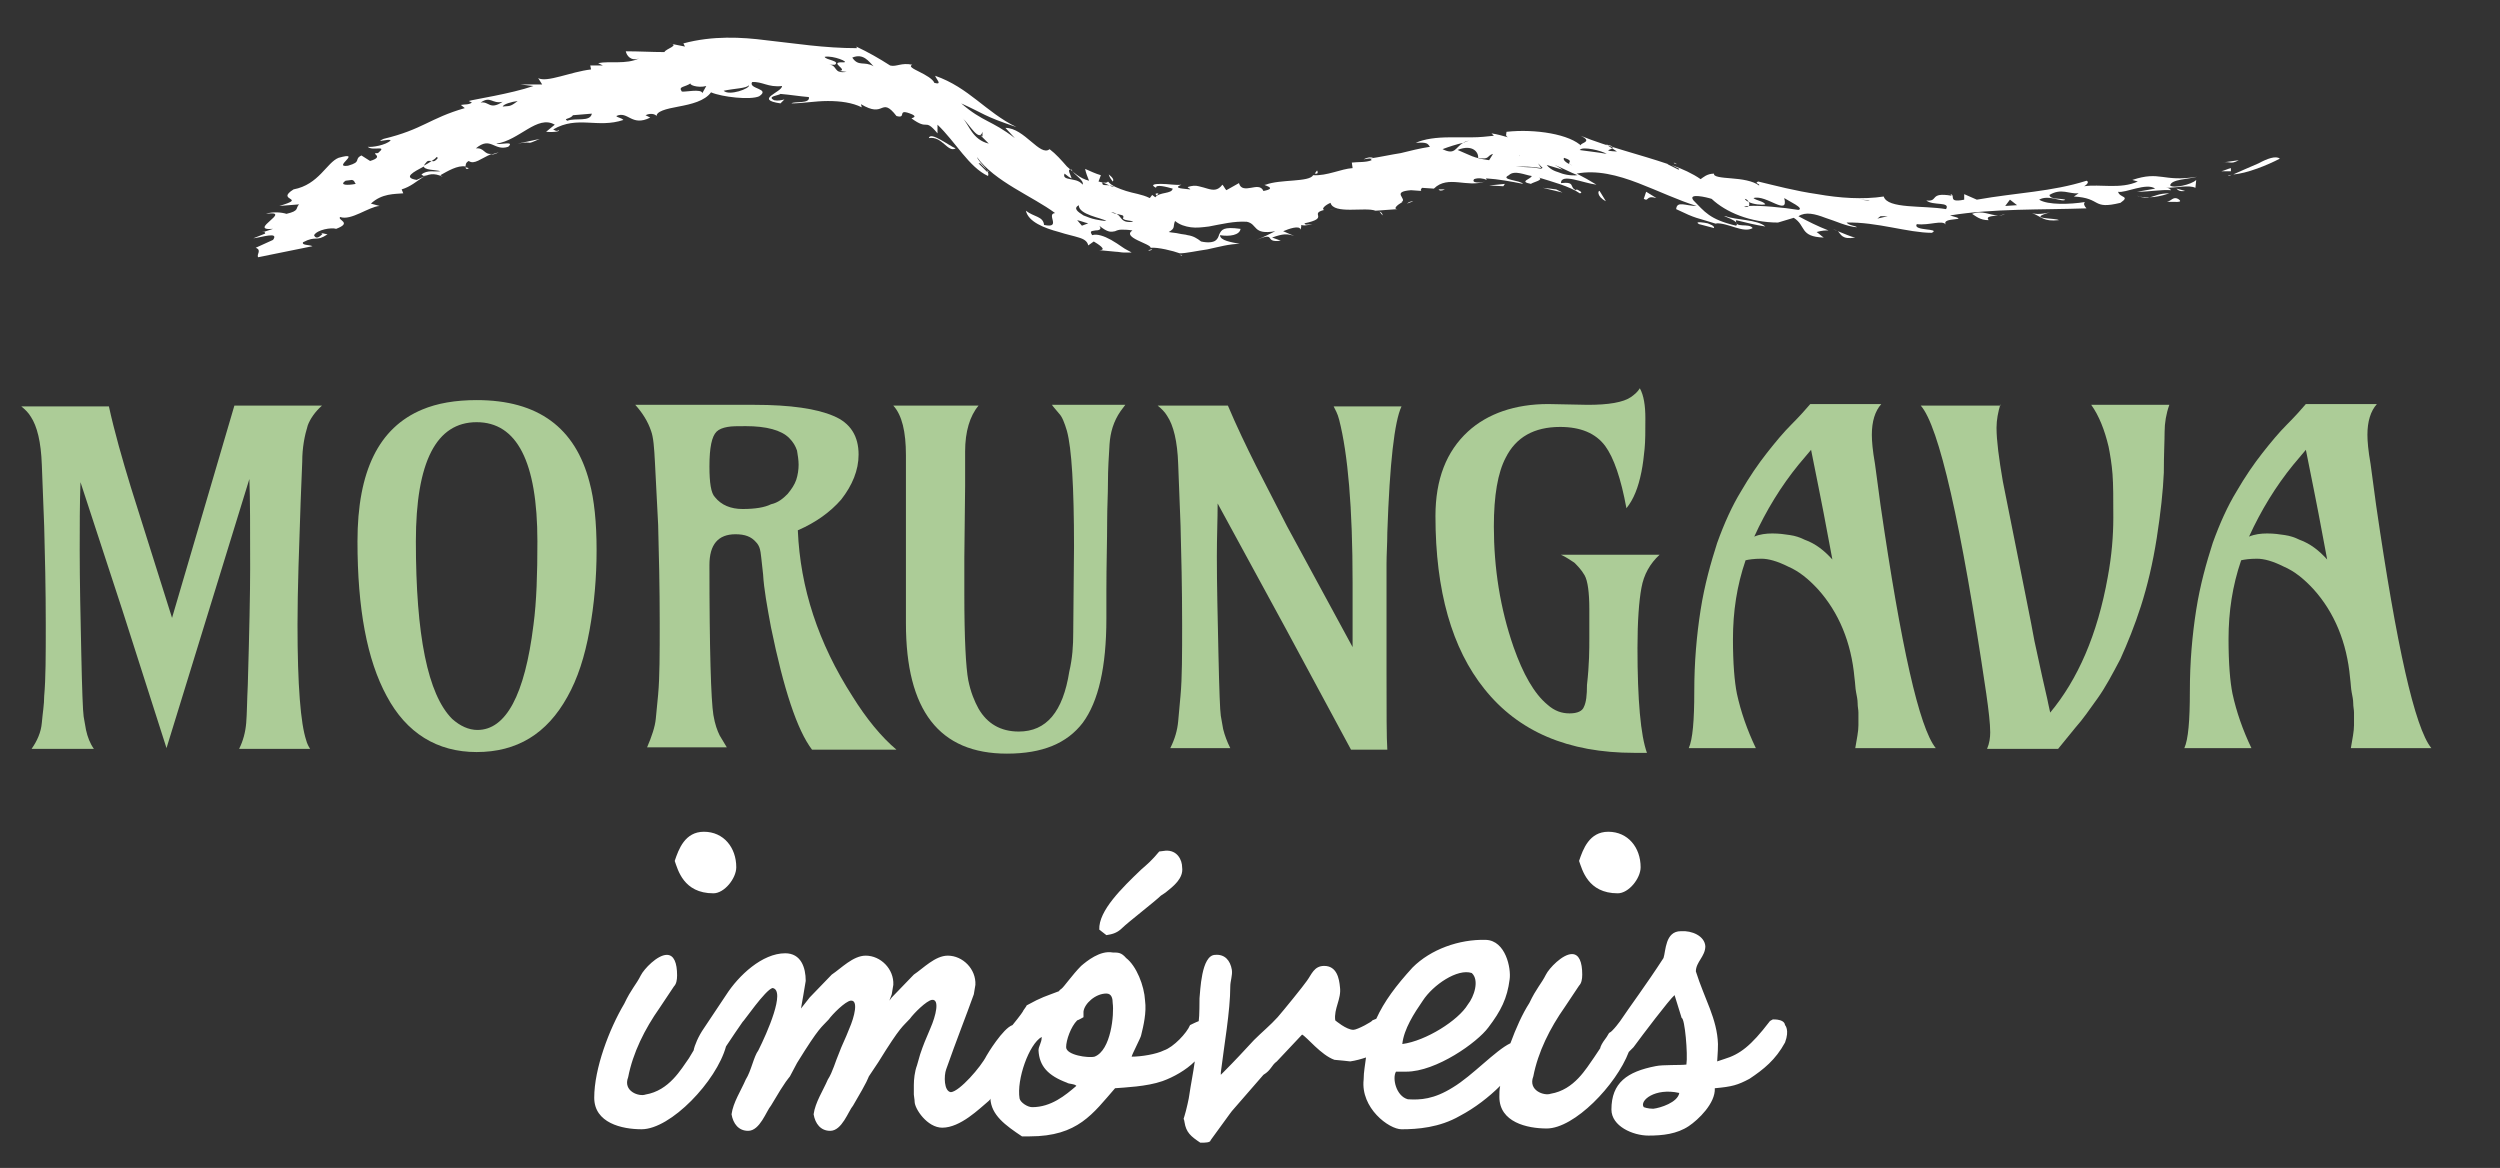 <?xml version="1.0" encoding="UTF-8"?>
<!-- Generator: Adobe Illustrator 23.0.1, SVG Export Plug-In . SVG Version: 6.00 Build 0)  -->
<svg xmlns="http://www.w3.org/2000/svg" xmlns:xlink="http://www.w3.org/1999/xlink" version="1.1" id="Camada_1" x="0px" y="0px" viewBox="0 0 316.8 148" style="enable-background:new 0 0 316.8 148;" xml:space="preserve">
<rect x="0" y="0" width="316.8" height="148" fill="#333333" stroke="none"/>
<style type="text/css">
	.st0{clip-path:url(#SVGID_2_);fill:#ACCC97;}
	.st1{clip-path:url(#SVGID_2_);fill:#FFFFFF;}
</style>
<g>
	<defs>
		<rect id="SVGID_1_" x="-54.2" y="-136.2" width="425.2" height="425.2"></rect>
	</defs>
	<clipPath id="SVGID_2_">
		<use xlink:href="#SVGID_1_" style="overflow:visible;"></use>
	</clipPath>
	<path class="st0" d="M10.2,61.1c-0.1,2.8-0.1,5.6-0.1,8.6c0,4,0.1,8.4,0.2,13.1c0.1,4.7,0.2,7.3,0.3,8c0.1,0.6,0.2,1.2,0.3,1.7   c0.2,0.9,0.5,1.7,1,2.4H4c0.7-1,1.2-2.1,1.3-3.3c0.1-1.2,0.3-2.3,0.3-3.4c0.2-2.2,0.2-5.2,0.2-9c0-4.6-0.1-8.8-0.2-12.5l-0.3-7.8   c-0.1-2.9-0.6-4.9-1.4-6.1c-0.3-0.5-0.7-0.9-1.2-1.3h11.1c0.7,3.2,1.7,6.7,2.8,10.3l5.2,16.5l7.9-26.9h11.1   c-0.9,0.8-1.5,1.7-1.8,2.5c-0.4,1.3-0.7,2.8-0.7,4.6l-0.2,5c-0.2,5.9-0.4,11.1-0.4,15.7c0,7.7,0.4,12.5,1.1,14.6   c0.1,0.4,0.3,0.8,0.5,1.1h-9c0.5-1,0.8-2.1,0.9-3.3c0.1-1.2,0.1-2.8,0.2-4.8C31.6,80,31.7,75,31.7,72c0-5.1,0-8.8-0.1-11.3   L21.1,94.8l-5.6-17.5L10.2,61.1z"></path>
	<path class="st0" d="M60.4,95.3c-5,0-8.9-2.4-11.4-7.1c-2.5-4.6-3.7-11.1-3.7-19.6c0-8.9,2.7-14.4,8.2-16.7   c1.9-0.8,4.2-1.2,6.9-1.2c7.8,0,12.5,3.5,14.3,10.4c0.6,2.2,0.9,5.1,0.9,8.6c0,3.5-0.3,6.9-0.9,10.2c-0.6,3.3-1.5,6.1-2.8,8.4   C69.3,93,65.5,95.3,60.4,95.3 M60.5,92.5c3.6,0,6-4.4,7.1-13.3c0.4-3,0.5-6.5,0.5-10.6c0-10.1-2.6-15.1-7.7-15.1   c-5.1,0-7.7,5-7.7,15.1c0,11.9,1.5,19.4,4.6,22.5C58.3,92,59.4,92.5,60.5,92.5"></path>
	<path class="st0" d="M93.2,67.7c-2.2,0-3.3,1.3-3.3,3.9c0,10.8,0.2,17.1,0.5,19c0.2,1.2,0.5,2,0.8,2.6l0.9,1.5H82   c0.6-1.4,1-2.6,1.1-3.6c0.1-1,0.2-2,0.3-3.1c0.2-2.2,0.2-5.2,0.2-9c0-4.6-0.1-8.8-0.2-12.5L83,58.7c-0.1-2-0.2-3.3-0.5-4.1   c-0.4-1.2-1.1-2.3-2-3.3h15.1c4.6,0,7.9,0.5,10,1.4c2.2,0.9,3.2,2.6,3.2,4.9c0,2-0.8,3.9-2.2,5.7c-1.4,1.6-3.2,2.9-5.5,3.9   c0.3,7.3,2.6,14.3,6.9,21c1.8,2.9,3.7,5.2,5.6,6.8h-10.7c-1.9-2.5-3.6-7.7-5.2-15.5c-0.5-2.7-0.9-4.9-1-6.7   c-0.2-1.8-0.3-2.9-0.4-3.2c-0.1-0.4-0.3-0.7-0.5-0.9C95.2,68,94.4,67.7,93.2,67.7 M99.8,62.6c0.5-0.6,0.9-1.2,1.1-1.8   c0.2-0.6,0.3-1.3,0.3-1.9c0-0.6-0.1-1.2-0.2-1.8c-0.2-0.6-0.5-1.1-1-1.6c-1-1-2.9-1.5-5.5-1.5c-1,0-1.8,0-2.3,0.1   c-0.6,0.1-1.1,0.3-1.4,0.6c-0.6,0.6-0.9,2-0.9,4.4c0,2.1,0.2,3.4,0.7,3.9c0.8,1,2,1.5,3.5,1.5c1.6,0,2.8-0.2,3.6-0.6   C98.6,63.7,99.2,63.2,99.8,62.6"></path>
	<path class="st0" d="M136,80.2l0.1-10.9c0-7.6-0.3-12.5-0.9-14.7c-0.3-1-0.6-1.8-1-2.2c-0.4-0.5-0.7-0.8-0.9-1.1h9.3l-0.6,0.8   c-0.9,1.3-1.3,2.7-1.4,4.2c-0.1,1.6-0.2,3.2-0.2,4.8c0,1.6-0.1,3.2-0.1,4.8c0,2.7-0.1,5.7-0.1,9v3.5c0,6.1-1,10.5-3,13.2   c-2,2.6-5.1,3.9-9.6,3.9c-8.6,0-12.8-5.5-12.8-16.5l0-21.3c0-3-0.5-5.1-1.6-6.3h10.8c-1.1,1.3-1.7,3.3-1.7,5.8c0,1.4,0,2.9,0,4.4   l-0.1,9.1c0,1.5,0,3,0,4.6c0,5.7,0.2,9.3,0.5,10.9c0.3,1.5,0.8,2.7,1.3,3.6c1.1,1.9,2.8,2.9,5.1,2.9c3.5,0,5.6-2.5,6.4-7.6   C135.9,83.4,136,81.8,136,80.2"></path>
	<path class="st0" d="M154.3,63.8c0,2-0.1,4.2-0.1,6.7c0,3.6,0.1,7.7,0.2,12.3c0.1,4.6,0.2,7.3,0.3,7.9c0.1,0.6,0.2,1.2,0.3,1.7   c0.2,0.8,0.5,1.6,0.9,2.4h-7.6c0.6-1.2,0.9-2.3,1-3.4c0.1-1.1,0.2-2.2,0.3-3.3c0.2-2.2,0.2-5.2,0.2-9c0-4.6-0.1-8.8-0.2-12.5   l-0.3-7.8c-0.1-2.9-0.6-4.9-1.4-6.1c-0.3-0.5-0.7-0.9-1.2-1.3h8.9c1.1,2.6,2.3,5.1,3.6,7.7l3.9,7.6l8.3,15.3c0-1.2,0-2.5,0-3.8   v-4.4c0-9.5-0.6-16.3-1.7-20.6c-0.2-0.8-0.5-1.3-0.7-1.7l8.6,0c-0.9,1.9-1.5,7.2-1.8,16c0,1.4-0.1,2.7-0.1,3.9l0,2.4v11.6   c0,4.9,0,8.1,0.1,9.6h-4.6l-8.3-15.4L154.3,63.8z"></path>
	<path class="st0" d="M201.4,80.9l0-3.7c0-2.1-0.2-3.6-0.6-4.3s-0.9-1.2-1.3-1.6c-0.5-0.3-1-0.7-1.7-1h12.5c-1.2,1.1-2,2.5-2.3,4.2   c-0.3,1.6-0.5,4.2-0.5,7.6c0,6.6,0.4,11.1,1.2,13.3c-0.3,0-0.5,0-0.8,0h-0.8c-8.4,0-14.7-2.7-19-8.1c-4.1-5.1-6.2-12.4-6.2-21.9   c0-4.7,1.4-8.2,4.1-10.7c2.5-2.3,6-3.5,10.2-3.5l5,0.1c2.6,0,4.5-0.3,5.5-1c0.4-0.3,0.8-0.6,1.1-1.1c0.5,0.9,0.7,2.2,0.7,3.8   c0,1.6,0,2.9-0.1,3.9c-0.1,1-0.2,1.9-0.4,2.9c-0.4,2-1,3.5-1.9,4.6c-0.7-3.8-1.6-6.4-2.7-7.9c-1.2-1.6-3.1-2.4-5.7-2.4   c-3.3,0-5.6,1.3-6.9,3.9c-1,1.9-1.5,4.8-1.5,8.7c0,5.3,0.8,10.4,2.5,15.3c1.2,3.4,2.6,5.9,4.3,7.3c0.9,0.8,1.8,1.1,2.8,1.1   c1,0,1.6-0.3,1.8-0.8c0.3-0.6,0.4-1.5,0.4-2.8C201.4,84.2,201.4,82.2,201.4,80.9"></path>
	<path class="st0" d="M235.1,94.8c0.2-1.2,0.4-2.1,0.4-2.9c0-0.7,0-1.2,0-1.6c0-0.4-0.1-0.7-0.1-1.2c0-0.4-0.1-0.9-0.2-1.4   c-0.1-0.5-0.1-1.1-0.2-1.8c-0.4-4.5-2-8.3-4.6-11.2c-1.2-1.3-2.4-2.3-3.8-2.9c-1.4-0.7-2.5-1-3.4-1s-1.6,0.1-2,0.2   c-1.1,3.2-1.6,6.5-1.6,10c0,3.1,0.2,5.4,0.5,6.9c0.5,2.3,1.3,4.6,2.4,6.9h-8.5c0.5-1.1,0.7-3.5,0.7-7.2c0-3.7,0.3-7.1,0.8-10.3   c0.5-3.2,1.3-6,2.1-8.5c0.9-2.5,1.9-4.7,3-6.5c1.1-1.9,2.2-3.5,3.3-4.9c1.1-1.4,2.1-2.6,3.1-3.6c1-1,1.8-1.9,2.4-2.6h9   c-0.8,0.9-1.2,2.2-1.2,3.9c0,0.8,0.1,2,0.4,3.7l0.7,5.2c2.6,17.9,4.9,28.2,7,30.8H235.1z M222.3,68c0.7-0.3,1.5-0.4,2.3-0.4   s1.6,0.1,2.2,0.2c0.7,0.1,1.3,0.3,1.9,0.6c1.4,0.5,2.5,1.4,3.5,2.5c-0.9-4.9-1.5-7.9-1.7-8.9l-1-5l-1.6,1.9   C225.7,61.6,223.8,64.7,222.3,68"></path>
	<path class="st0" d="M253.5,51.2c-0.3,1-0.5,2-0.5,3c0,1.6,0.3,3.9,0.8,6.8c2.3,11.6,3.7,18.4,4,20.2c0.8,3.7,1.3,6,1.5,6.8   c0.2,0.8,0.3,1.5,0.5,2.3c3.5-4.2,6-9.9,7.3-17.2c0.5-2.7,0.7-5.2,0.7-7.5c0-2.4,0-4.2-0.1-5.5s-0.3-2.5-0.5-3.5   c-0.5-2.1-1.2-3.9-2.2-5.3h9.9c-0.4,1.1-0.6,2.3-0.6,3.4c0,1.1-0.1,2.9-0.1,5.2c-0.1,2.3-0.4,5.1-0.9,8.3c-0.5,3.2-1.2,6.1-2,8.6   c-0.8,2.5-1.7,4.7-2.6,6.7c-1,1.9-1.9,3.6-2.9,5c-1,1.4-1.9,2.7-2.8,3.7l-2.2,2.7h-9c0.3-0.7,0.4-1.4,0.4-2.1   c0-1.1-0.2-2.8-0.5-4.9c-3.2-21.7-6-33.9-8.3-36.5H253.5z"></path>
	<path class="st0" d="M297.9,94.8c0.2-1.2,0.4-2.1,0.4-2.9c0-0.7,0-1.2,0-1.6c0-0.4-0.1-0.7-0.1-1.2c0-0.4-0.1-0.9-0.2-1.4   c-0.1-0.5-0.1-1.1-0.2-1.8c-0.4-4.5-2-8.3-4.6-11.2c-1.2-1.3-2.4-2.3-3.8-2.9c-1.4-0.7-2.5-1-3.4-1s-1.6,0.1-2,0.2   c-1.1,3.2-1.6,6.5-1.6,10c0,3.1,0.2,5.4,0.5,6.9c0.5,2.3,1.3,4.6,2.4,6.9h-8.5c0.5-1.1,0.7-3.5,0.7-7.2c0-3.7,0.3-7.1,0.8-10.3   c0.5-3.2,1.3-6,2.1-8.5c0.9-2.5,1.9-4.7,3-6.5c1.1-1.9,2.2-3.5,3.3-4.9c1.1-1.4,2.1-2.6,3.1-3.6c1-1,1.8-1.9,2.4-2.6h9   c-0.8,0.9-1.2,2.2-1.2,3.9c0,0.8,0.1,2,0.4,3.7l0.7,5.2c2.6,17.9,4.9,28.2,7,30.8H297.9z M285,68c0.7-0.3,1.5-0.4,2.3-0.4   s1.6,0.1,2.2,0.2c0.7,0.1,1.3,0.3,1.9,0.6c1.4,0.5,2.5,1.4,3.5,2.5c-0.9-4.9-1.5-7.9-1.7-8.9l-1-5l-1.6,1.9   C288.4,61.6,286.5,64.7,285,68"></path>
	<path class="st1" d="M90.4,113.2c1.4,0,2.9-1.9,2.9-3.3c0-2.5-1.6-4.5-4.1-4.5c-2.4,0-3.2,2.2-3.7,3.7   C85.9,110.2,86.6,113.2,90.4,113.2"></path>
	<path class="st1" d="M142.2,117.6c0.7-0.7,4.2-3.4,4.9-4.1l0.6-0.4c1-0.8,2.3-1.8,2.1-3.2c0-0.9-0.6-2.2-2.1-2.1l-0.8,0.1   c-1,1.2-1.5,1.6-2.3,2.3c-2.4,2.3-5.4,5.2-5.3,7.6l0.9,0.7C140.8,118.4,141.5,118.3,142.2,117.6"></path>
	<path class="st1" d="M205,113.2c1.4,0,2.9-1.9,2.9-3.3c0-2.5-1.6-4.5-4.1-4.5c-2.4,0-3.2,2.2-3.7,3.7   C200.5,110.2,201.2,113.2,205,113.2"></path>
	<path class="st1" d="M226.2,129.9c-0.1-0.9-1.9-0.7-1.6-0.7c0.1,0-0.3,0.1-0.4,0.3c-2.3,3-3.7,4.1-5.7,4.7l-0.9,0.3   c0-0.4,0.1-1,0.1-2.2c-0.1-3.2-1.7-5.7-2.8-9.2c0-1.2,1.2-1.9,1.2-3.2c-0.1-1.3-1.7-2-3.1-1.9c-2,0-1.9,2.5-2.2,3.4   c-2.2,3.4-4.3,6.2-5.5,8c-0.3,0.4-0.6,0.8-1,1.2c-0.1,0.1-0.2,0.2-0.4,0.3l-0.3,0.5c-0.3,0.4-0.6,0.8-0.8,1.3c0,0,0,0.1,0,0.1   l-0.8,1.2c-1,1.4-2.5,4.1-5.5,4.6c-0.8,0.3-2.9-0.4-2.2-2.2c0.6-3.1,2.1-6.1,4-8.8l1.8-2.7c0.3-0.3,0.4-0.8,0.4-1.4   c0-1.6-0.4-2.6-1.3-2.6c-1.2,0-2.9,1.8-3.3,2.6c-0.6,1.2-1.2,1.7-2.1,3.6c-0.9,1.4-1.7,3.2-2.4,5.1c-1.9,0.9-4.8,4.1-7.3,5.6   c-2.4,1.5-4.1,1.6-5.7,1.5c-1.5-0.4-2-2.7-1.5-3.5h1.3c3.8,0,9-3.7,10.4-5.6c1.6-2.1,2.4-3.7,2.7-6.1c0.2-1.4-0.5-4.9-3-5   c-3.4-0.1-7,1.2-9.3,3.5c-2.1,2.3-3.6,4.3-4.6,6.5l-0.5,0.2c0.1,0.1-1.9,1.2-2.4,1.2c-0.9,0-2.3-1.2-2.3-1.2   c-0.2-1.5,0.8-2.7,0.6-4.2c-0.1-1.1-0.4-2.7-2-2.7c-1.3,0-1.6,1.1-2.2,1.9c-0.4,0.6-3,3.8-3.7,4.6c-0.9,1-2,1.9-3,2.9   c-1.2,1.3-2.5,2.7-3.8,4l-0.4,0.4v-0.3c0.4-3.3,1.2-7.8,1.2-10.9c0-0.7,0.3-1.4,0.2-2.1c-0.2-1.2-0.9-2-2.1-1.9   c-1.8,0-1.9,4.7-2,5.5c0,0.2,0,2.3-0.1,2.9c-0.3,0.1-1.1,0.5-1.1,0.5c-0.4,1-2.1,2.8-3.3,3.2c-1,0.5-2.9,0.8-4.1,0.8   c0-0.2,1.2-2.5,1.2-2.7c0.3-1.2,0.7-2.9,0.5-4.4c-0.1-1.9-1.1-4.4-2.4-5.4c-0.6-0.7-1-0.7-1.7-0.7c-1.6-0.3-3.3,1.1-4,1.7   c-1.1,1.1-2.2,2.7-2.5,2.9c0,0-0.3,0.2-0.3,0.3c-1.8,0.7-2.1,0.7-4.1,1.8c0,0.1-0.5,0.7-0.5,0.8c-0.1,0.2-1.2,1.6-1.3,1.7   c0,0,0,0,0,0c-1.2,0.4-3.2,3.7-3.3,3.9c-0.7,1.4-3.4,4.5-4.5,4.6c-0.9-0.1-0.9-2.1-0.6-2.9c1.3-3.7,2.5-6.7,3.5-9.5l0.2-1.2   c0.1-2-1.6-3.7-3.5-3.7c-1.6,0-3.1,1.6-4.3,2.4l-2.8,2.9l-0.3,0.4l0.3-0.8l0.2-1.2c0.1-2-1.6-3.7-3.5-3.7c-1.6,0-3.1,1.6-4.3,2.4   l-2.8,2.9l-1.1,1.4c0,0,0.6-3.4,0.6-3.5c0-1.7-0.6-3.5-2.6-3.5c-2.9,0-5.9,2.8-7.5,5.3l-2.8,4.2c-0.7,1-1.2,2.2-1.3,2.8l-0.6,1   c-1,1.4-2.5,4.1-5.5,4.6c-0.8,0.3-2.9-0.4-2.2-2.2c0.6-3.1,2.1-6.1,4-8.8l1.8-2.7c0.3-0.3,0.4-0.8,0.4-1.4c0-1.6-0.4-2.6-1.3-2.6   c-1.2,0-2.9,1.8-3.3,2.6c-0.6,1.2-1.2,1.7-2.1,3.6c-1.9,3.2-3.8,8.2-3.8,11.9c0,3.2,3.5,4,6,4c3.7,0,9.5-6.1,10.7-10.5   c0.8-1.2,1.6-2.4,2.1-3.1c0.1,0,2.9-4.1,3.8-4.3c1.7,0.3-0.7,5.7-1.8,7.9c-0.6,0.8-0.9,2.6-1.6,3.7c-0.6,1.4-1.6,2.9-1.8,4.4   c0.2,1.2,0.9,2.1,2.1,2.1c1.5,0,2.3-2.5,2.9-3.2c2-3.4,2.2-3.4,2.4-3.7l0.9-1.7c2.9-4.7,3.1-4.5,4-5.5c0.5-0.7,2.1-2.3,2.8-2.4   c1-0.1,0.5,2-0.2,3.6c-0.5,1.3-0.9,2-1.3,3.1c-0.4,0.9-0.8,2.4-1.4,3.3c-0.6,1.4-1.6,2.9-1.8,4.4c0.2,1.2,0.9,2.1,2.1,2.1   c1.5,0,2.3-2.5,2.9-3.2c2-3.4,1.8-3.3,2-3.7l1.2-1.8c2.9-4.7,3.1-4.5,4-5.5c0.5-0.7,2.1-2.3,2.8-2.4c1-0.1,0.5,2-0.2,3.6   c-0.6,1.4-0.9,2.1-1.3,3.3l-0.4,1.4c-0.3,0.8-0.4,1.8-0.4,2.5l0,1.2c0,0.2,0.1,0.6,0.1,0.9c0,0.9,1.6,3.3,3.5,3.3   c2.3,0,4.7-2.4,5.9-3.4c0.1-0.1,0.2-0.2,0.2-0.3c0,0,0,0,0,0c0.1,2.1,1.9,3.4,4,4.8h1c6.1,0,8-2.9,10.8-6.1c1.2-0.1,4-0.2,6-0.9   c1.4-0.5,3-1.4,4.1-2.5c-0.2,1.5-0.5,2.9-0.7,4.3c0,0.2-0.4,2-0.6,2.6c-0.2,0.7-0.1,0.1,0,0.8c0.2,1.3,0.8,1.8,2,2.6h0.2   c0.3,0,1.1,0,1.1-0.3l2.4-3.3l0.3-0.4l4-4.6c1-0.6,1-1.2,1.7-1.7l3.2-3.4c0.6,0.3,2.4,2.6,4.1,3.2c0.2,0,2,0.2,2,0.2   c0.7-0.1,1.4-0.3,2-0.5c-0.1,0.9-0.3,1.8-0.3,2.8c-0.4,3.6,3.2,6.3,4.8,6.3c2,0,4.8-0.2,7.4-1.7c1.9-1,3.7-2.4,5.1-3.8   c-0.1,0.5-0.1,0.9-0.1,1.4c0,3.2,3.5,4,6,4c3.5,0,8.8-5.5,10.4-9.7c0.2-0.2,0.4-0.4,0.6-0.6c1.1-1.5,4.5-6,5.2-6.6l0.9,2.9   c0.4,0,0.8,4.6,0.6,5.9c-0.7,0.1-3,0-3.9,0.2c-3.6,0.7-5.6,2.1-5.6,5.5c0,2.1,2.7,3.3,4.7,3.3c1.8,0,3.6-0.2,5.1-1.2   c1.2-0.8,3.4-2.9,3.3-4.8c2.2-0.2,2.9-0.4,4.4-1.2c1.8-1.2,3.3-2.4,4.5-4.6C226.8,130.5,226.2,129.9,226.2,129.9 M130.8,140.3   c-0.6,0-1.5-0.6-1.6-1.1c-0.4-2.4,1.2-6.9,2.8-7.8v0.1c0,0.6-0.4,1.1-0.4,1.6c0.1,2,1.2,3.2,3.6,4.1c0.3,0.2,0.9,0.1,1.2,0.4   C135,138.8,133.2,140.3,130.8,140.3 M138.7,133.9c-0.8,0.2-3.6-0.2-3.6-1.2c0-0.9,0.6-2.6,1.4-3.4c0.1,0,0.8-0.4,0.8-0.4l0-0.7   c0.1-1,1.5-2.3,2.9-2.3c0.7,0,0.8,0.7,0.8,1.2C141.2,128.5,140.8,133.1,138.7,133.9 M180.3,126.8c1.3-2,4.4-4.1,6.2-3.5   c1,0.9,0.3,3-0.5,4c-1.2,2-5.3,4.6-8.3,5h0C177.9,130.4,179.2,128.4,180.3,126.8 M209.5,140.5c-0.7,0-1.2-0.2-1.2-0.2   c-0.6-0.8,1.4-2.5,4.5-1.8C212.6,139.7,210.4,140.4,209.5,140.5"></path>
	<path class="st1" d="M282.4,22.2c0.1,0,0.3,0,0.5-0.1C282.5,22.3,282.3,22.3,282.4,22.2"></path>
	<path class="st1" d="M288.9,20.1c-1.5,0.8-4.2,1.9-5.9,2c0.7-0.3,2-0.9,3.2-1.4C287.3,20.1,288.4,19.7,288.9,20.1"></path>
	<path class="st1" d="M281.6,20.6c0.7-0.1,1.4-0.2,2.1-0.3C282.6,20.9,282.7,20.4,281.6,20.6"></path>
	<path class="st1" d="M282.7,21.3l0,0.4c-0.4,0-0.8,0-1.2,0C281.9,21.6,282.3,21.4,282.7,21.3"></path>
	<path class="st1" d="M174.8,26.8c0.3,0.1,0.4,0.3,0.4,0.5L174.8,26.8z"></path>
	<path class="st1" d="M169.5,26.4c-0.5,0.1-0.8,0.1-1,0.2C168.8,26.5,169,26.5,169.5,26.4"></path>
	<path class="st1" d="M179.1,25.5l-0.8,0.3C178.5,25.6,178.8,25.5,179.1,25.5"></path>
	<path class="st1" d="M232.9,29.3c0.8,0.3,1.6,0.7,2.2,0.8C233.4,30.4,233.3,29.7,232.9,29.3"></path>
	<path class="st1" d="M146.8,24.5l-0.2,0.3C146.4,24.6,146.3,24.5,146.8,24.5"></path>
	<path class="st1" d="M166.9,21.6c0.1,0.2,0.1,0.3,0,0.4c-0.1,0-0.2,0-0.3,0L166.9,21.6z"></path>
	<path class="st1" d="M182.3,24C182.3,24,182.3,24,182.3,24l0.8,0C182.7,24.2,182.4,24.2,182.3,24"></path>
	<path class="st1" d="M141,23c-0.2-0.3-0.4-0.5-0.5-0.9C141,22.5,141.2,22.8,141,23"></path>
	<path class="st1" d="M168.4,26.6C168.3,26.6,168.4,26.6,168.4,26.6c0,0,0.1,0,0.1,0C168.4,26.6,168.4,26.6,168.4,26.6"></path>
	<path class="st1" d="M174,20c-0.4,0.1-0.8,0.1-1.2,0.2C173.3,19.9,173.7,19.9,174,20"></path>
	<path class="st1" d="M232.9,29.3c-0.2-0.1-0.5-0.2-0.7-0.3C232.5,29.1,232.7,29.2,232.9,29.3"></path>
	<path class="st1" d="M276.9,24.2c-0.7,0.1-0.9-0.1-1.1-0.3C276.2,24,276.6,24.1,276.9,24.2"></path>
	<path class="st1" d="M33.5,29.3l-0.3,0.1C33.4,29.3,33.4,29.3,33.5,29.3"></path>
	<path class="st1" d="M59,21.2c0.1,0,0.3,0.1,0.4,0.1C59.2,21.5,59,21.4,59,21.2"></path>
	<path class="st1" d="M81,7.4c-1.7,0.8-3.7,0.3-5.2,0.6l0.6,0.3l-1.6,0l0.1,0.5c-2.6,0.3-5.6,1.7-6.7,1.1l0.5,0.8l-2.8,0l1.7,0.2   c-2.9,1-7.6,1.7-8.2,1.9l0.4,0.2c-0.4,0.3-0.9,0.2-1.4,0.3l0.5,0.4c-4.5,1.3-5.3,2.7-10.3,3.9c-1.3,0.6,0.8-0.1,0.9,0.2   c-0.6,0.6-2.4,0.9-2.9,0.8c0.6,0.6,2.6-0.3,1.3,0.8c-1.2,0,1,0.4-1,1l-1.1-0.7c-1,0.5,0.1,0.8-1.7,1.3c-2.1,0.3,2-1.9-1.2-1   c-1.5,0.6-2.5,3.4-5.7,4c-2.4,1.5,1.9,1-1.8,2.1l2.5-0.2c-0.5,0.5,0.1,0.8-1.6,1.2c-0.6-0.2-1.8-0.3-2.6,0c3.6-0.5-2.5,2.2,0.9,1.9   l-1.2,0.4c0.2,0,0.2,0.1,0.2,0.2l-1.5,0.6c1-0.1,3.3-0.9,2.5,0.2l-2.2,1c0.8,0.3,0.1,0.8,0.3,1.2l6.9-1.4c-0.4-0.2-1.4-0.1-1.2-0.5   c1.7-0.9,1.6,0,3.1-1l-0.9-0.2c0.2,0.1,0.4,0.1,0.1,0.3c-0.5,0.5-0.8,0.3-0.9,0c0.4-0.7,2.2-1,2.8-0.8c2.1-0.8,0.1-1.1,0.5-1.5   c1.4,0.5,3.6-1.3,5-1.4l-1.1-0.3c1.4-1.3,3-1.2,4.1-1.3L50.9,24c2.3-0.7,2.9-2.7,5.2-1.6l-0.3-0.2c0.9-0.5,2.2-1.3,3.2-1.1   c0-0.2,0-0.5,0.4-0.7c0.7,0.5,1.5-0.3,2.9-0.9c-1,0.1-0.9-0.8-2-0.7c1.9-1.6,2.3,0.4,4.1-0.2c0.9-0.8-1.1-0.2-1.5-0.4   c2.9-0.4,5.2-3.7,7.4-2.4l-1.1,0.9c1.2,0.1,1.8-0.1,1.6-0.2c-0.3,0.2-0.5,0-0.7-0.1c3.1-1.8,5.6-0.1,8.9-1.2   c-0.3-0.3-0.8-0.3-0.9-0.5c1.5-0.7,1.9,1.4,4.3,0.2l-0.6-0.3c0.8-0.4,1.5,0,1.4,0.2c-0.1-0.7,1.2-1,2.8-1.3   c1.6-0.3,3.3-0.7,4.1-1.8c1.4,0.6,5,1,6.1,0.5c1.5-1-1.4-0.9-0.9-1.8c1.3-0.1,2,0.7,3.8,0.5c0,0.8-3.6,1.7-0.2,2.2l0.5-0.5   c-0.4,0.1-0.8,0.2-1.3,0.1c-1-0.5,0.6-0.6,0.8-0.8c1.2,0.1,2.4,0.3,3.6,0.4c0.2,0.9-1.9,0.5-2.2,0.8c1.4,0,3-0.3,4.6-0.3   c1.6,0,3.1,0.2,4.3,0.8l-0.1-0.4c1.5,0.9,2.1,0.7,2.6,0.5c0.5-0.2,0.9-0.3,1.9,1c1.4,0.4-0.1-1.1,2-0.2c0.6,0.3,0.1,0.4-0.1,0.5   c1.1,0.8,1.5,0.8,1.8,0.8c0.3,0,0.6,0,1.5,1.1l0-1.1c2.3,2.2,4,5.4,6.4,6.5c0.3-0.7-1.1-1.6-1.4-2.4c2.2,3.1,7.1,5,9.9,7.1   c-1.2,0.1,0.9,2-1.4,1.5c-0.1-1.1-1.3-1-2.3-1.8c0.3,1.4,2.3,2.2,4.2,2.7c0.9,0.3,1.9,0.5,2.5,0.7c0.7,0.2,1.1,0.5,1.2,1l0.7-0.5   c0.5,0.3,1.8,1.1,0.7,1.1l2.1,0.2c0.3,0,0.7,0.1,1,0.1l1,0c-0.3-0.2-0.8-0.4-1.2-0.7c-0.4-0.3-0.9-0.6-1.4-0.9   c-0.9-0.5-1.8-0.8-2.4-0.6c-0.4-0.6,0-0.5,0.4-0.6c0.4,0,0.9-0.1,0.5-0.6c1.1,0.9,1.5,0.8,2,0.7c0.2-0.1,0.5-0.2,0.8-0.2   c0.3,0,0.8,0,1.4,0.1c-1.4,0.9,2.4,1.7,2.3,2.2c0.9-0.1,2.9,0.4,3.7,0.7c0.8,0,2.1-0.3,3.5-0.5c1.4-0.3,2.8-0.7,4.1-0.7   c-1-0.2-2.5-0.4-2.5-1.1c1.2,0.2,2.5,0,2.6-0.8c-2.2-0.3-2.4,0.1-2.7,0.7c-0.1,0.3-0.2,0.6-0.5,0.8c-0.3,0.2-0.9,0.3-1.8,0.1   c-0.5-0.4-1-0.7-1.7-0.8c-0.3-0.1-0.7-0.1-1.1-0.2c-0.4-0.1-0.8-0.1-1.3-0.2c0.9-0.5,0.5-0.7,0.8-1.4c0.6,0.5,1.3,0.7,2,0.8   c0.7,0.1,1.5,0,2.3-0.1c1.6-0.3,3.2-0.7,4.8-0.6c1.4,0.3,0.7,1.7,3.6,1.2c-0.8,0.4-1.6,0.8-2.4,1.1c2.7-1.1,0.8,0.4,3.1,0.1   l-1.1-0.4c1.4-0.5,1.9-0.5,2.8-0.2l-1.4-0.6c0.7-0.3,2.1-0.8,2.2-0.2c0.1-0.3,0.1-0.5,0.1-0.6c0.2,0.1,0.6,0.1,1.4-0.1   c-0.5,0-0.9,0.2-1-0.1c3.3-0.7,0.5-1.2,2.5-1.7c-0.4-0.1,0.1-0.6,0.8-0.9c0.4,1.5,4.4,0.5,5.7,1l0,0l2.8-0.2   c-0.6,0-0.1-0.5,0.6-0.9l-0.1,0c0.8-0.4-1.4-1.3,1.2-1.5l1.4,0.1c-0.3,0-0.1-0.3,0-0.4l1.5,0.1c0.9-0.9,2-0.9,3.1-0.8   c1.1,0.1,2.2,0.3,3.4-0.1c-0.7,0.2-1.8,0.2-1.4-0.3c0.5-0.2,1.2-0.1,1.6,0.1l-0.1-0.2c1.6,0.1,3.2,0.4,4.7,0.7   c-0.4-0.5-3-0.5-1.8-1.1c0.7-0.7,2.1,0,2.9,0.1c-0.1,0.4-1.7,0.7-0.1,1c0.2-0.2,1.7-0.5,1-0.8c1.6,0.5,3.9,1.1,5.2,2   c0.5-0.1-0.2-0.4-0.4-0.5l-0.1,0.1c-0.9-0.4,0-1.1-1.9-0.9c0-1.3,2.8,0,4.5,0.2c-0.8-0.5-1.7-1-2.5-1.4c2.5-0.5,5.2,0.2,7.8,1.2   c2.6,1,5.1,2.2,7.4,2.9c-1.4,0-2.5-0.7-2.6,0.4c2.7,1.3,2.4,1,5.2,1.9l-0.2-0.1c1.6-0.1,3.5,1.3,4.7,0.6c-0.5-0.7-2.3,0.1-2.1-1   c1.2,0.3,2.4,0.6,3.7,0.8c-1-0.9-3.7-0.8-5-1.3c-1-0.2,2,0.6,1.3,1.2c-3.4-0.8-4-1.8-5.4-3.2c-0.8-1,1.7-0.4,2.3-0.2   c1.8,1.7,4.9,3,8.4,3l2-0.6c1.6,1,0.7,2.4,3.8,2.5c-0.3-0.2-0.6-0.5-0.9-0.7c0.7-0.2,1.1-0.2,1.5-0.2c-1.3-0.5-2.7-1.2-3.8-1.8   c0.9-0.6,2.1-0.3,3.4,0.2c1.3,0.4,2.7,1.1,4,1.2c-0.1-0.2-1-0.2-1.3-0.6c3.8-0.1,7.8,1.3,10.8,1.3c1.2-0.6-2.5-0.2-1.9-1.1   c1.6,0.2,3.3-0.6,3.7,0.1c-0.8-1.1,3.5-0.4,0.5-1.2c5.5-0.9,11.6-0.7,17.3-0.9c-0.3-0.3-0.4-0.6-0.2-0.8c-1.9,0.3-4.7,0.4-5.8-0.3   c1.2-0.7,3,0.4,3.3,0c-0.7-0.2-1.9,0-2-0.6c1.5-0.9,2.5-0.1,3.7-0.2l-0.6,0.4c3.6,0.2,2.2,1.7,5.9,0.8c1.3-0.9-0.1-0.6-0.3-1.4   c0.9,0.2,3.6-1.2,4.7-0.4l-2.3,0.4c1.6,0,3.1-0.3,4.3-0.2c-0.1-0.2-0.3-0.3-0.6-0.3c1.3,0,2.9-0.4,3.7,0l0.1-1   c-0.6,0.6-2.9,1.1-3.3,0.7c0.1-0.8,2.4-0.8,3.4-1.1c-4.4,0.7-4.6-0.8-8.2,0.4l0.7,0.2c-2.2,1-4.8,0.3-6.8,0.6   c0.5-0.3,0.6-0.6,0.3-0.7c-4.4,1.4-8.8,1.5-13.9,2.4l-1.6-0.7l0,0.7c-2.5,0.5-0.6-0.9-2.2-0.7c0.6-0.1,0.5,0.1,0.6,0.2   c-2.9-0.5-1.6,0.8-3.2,0.6c0.8,0.7,3.1,0.1,2.5,1.1c-2.9-0.5-7.4,0-7.9-1.6c-2.6,0.4-5.6,0.2-8.4-0.3c-2.8-0.4-5.4-1.1-7.5-1.6   c-0.6,0.2,0.3,0.3,0.1,0.5c-0.8-0.6-2.2-0.8-3.5-0.9c-1.3-0.1-2.3-0.2-2.2-0.6c-0.9,0-1.4,0.5-1.7,0.7c-1-0.7-2.3-1.3-3.7-1.8   l1,0.5l-0.1,0.1l-1.4-0.7l0.1,0c-3.5-1.2-7.7-2.2-11.1-3.6c1.9,0.9-0.7,0.9,0.2,1.4c-1.5-1.6-6-2.3-9.6-1.9c0,0.3-0.2,0.5,0.2,0.7   c-0.7-0.2-1.4-0.4-2.1-0.5l0.3,0.3c-0.9,0.1-1.8,0.2-2.8,0.2c-0.9,0-1.8,0-2.7,0c-1.8,0-3.3,0.2-4.4,0.7c1.5-0.1,1.5,0.1,1.8,0.5   c-1.3,0.2-2.5,0.5-3.7,0.8c-1.3,0.2-2.6,0.5-4,0.7c0.2,0,0.3,0.1,0.3,0.2c-0.7,0.3-1.7,0.2-2.5,0.3l0.1,0.7c-1.5,0.1-3.2,1-5,0.9   c-0.5,0.9-4.2,0.5-6,1.2c-0.8,0,1.8,0.4-0.3,0.8c-0.3-0.7-1-0.5-1.6-0.4c-0.6,0.1-1.3,0.2-1.5-0.6l-1.6,0.9   c-0.2-0.2-0.3-0.5-0.5-0.7c-0.6,0.8-1.2,0.7-1.9,0.5c-0.3-0.1-0.7-0.2-1.1-0.3c-0.4-0.1-0.8-0.1-1.4,0.1c0.1,0.2,0.4,0.2,0.3,0.3   c-0.7-0.1-2.3-0.1-1.1-0.6c-0.6,0.1-1.7-0.1-2.6-0.1c-0.8,0-1.4,0.1-0.6,0.5c-0.1-0.5,1.4-0.1,2.1,0.1c-0.1,0.7-1.7,0.4-2.2,1.1   c-0.1-0.1-0.3-0.2-0.4-0.3l-0.3,0.4c-1-0.5-2.1-0.6-3-0.9c-0.9-0.3-1.8-0.6-2.3-1.2c-0.1,0.2-0.5,0.2-1.2,0l0.3-0.8   c-0.7-0.2-1.3-0.5-2-0.8c0.1,0.5,0.3,1,0.5,1.5c-1.2-0.3-2-1.1-2.8-1.8c-0.7-0.8-1.4-1.6-2.2-2.2c-1.2,1-3.2-2.7-5.6-2.7l1.2,1.3   c-3-2.3-4-2-6.8-4.4c2.9,1.3,2.8,1.6,7,3c-3.9-1.9-6-5-10.3-6.5c0.1,0.4,1,1.2-0.1,0.9c-0.2-0.5-1.1-1-1.9-1.4   c-0.8-0.4-1.4-0.7-0.9-0.9c-1.4-0.3-2,0.3-2.8,0.1c-1.4-0.9-2.8-1.7-4.3-2.4l0.1,0.2c-4.2,0-7.8-0.6-11.5-1   C94,4.7,90.3,4.5,86.6,5.5l0.2,0.4l-2-0.4c1.5,0.2-0.5,0.7-0.6,1.1c-1.6,0-3.2-0.1-4.9-0.1C79.4,7,79.9,7.8,81,7.4 M139.7,23.1   l0.9,0.4c0.2,0,0.4,0.1,0.6,0.2c-0.2,0-0.4-0.1-0.6-0.2C140.1,23.4,139.6,23.6,139.7,23.1 M236.8,25.2c0.5,0.4-0.7,0.1-1.1,0.1   l1.7,0.1C237.7,25.3,237,25.3,236.8,25.2 M137.9,28.3c-0.3,0.1-0.5,0.2-0.8,0.3l-0.6-0.7C137,28,137.4,28.2,137.9,28.3 M124.2,20.7   l1.1,1.1l-0.2,0l-1.1-1.1L124.2,20.7z M110.7,8.4c0.1,0.1,0.2,0.1,0.3,0.2C110.9,8.5,110.8,8.4,110.7,8.4c-1.2-0.7-1.9,0.1-2.7-1.1   C109.4,6.7,110.1,7.8,110.7,8.4 M134.9,22c0.4,0.3,0.6,0.5,0.9,0.6c-0.1-0.4-0.7-1.3,0-1.1c0.2,0.6,1.6,1.3,1.4,1.9   c-0.5-0.6-1.2-0.6-1.6-0.7C135.1,22.6,134.7,22.5,134.9,22 M167.8,22.3l-0.4,0.2l1.5,0L167.8,22.3z M174.3,21   c1,0.5,2.9-0.2,4.3-0.3c0.2-0.7-1.4-1.1-3-0.6C173.6,20.1,175.2,21.2,174.3,21 M124.5,16.7l0,0.6l-0.3-0.2l1.1,1.1   c-2.1-0.5-2.5-2.4-3.3-3.2C122.8,15.7,124.1,18.1,124.5,16.7 M188.6,18.5c1.5,0.2,4.2,0.8,3.9,1.3c0.1-0.9-2.1-1.4-2.7-1.3   C189.4,18.6,189.1,18.5,188.6,18.5 M188.7,20.3c-2.1-0.3-2.3-0.6-4-1.3c2-0.8,2.7,0.4,2.6,1c1.5,0.3,1.1-0.3,1.9-0.5L188.7,20.3z    M186.2,17.8l-0.8,0.3c-1,0.6-1,1.6-2.6,0.8c0.8-0.3,1.7-0.6,2.6-0.8C185.5,18,185.8,17.9,186.2,17.8 M204.3,18.8l-0.8-0.5   C204.4,18.5,204.4,18.6,204.3,18.8l0.6,0.4C203,19.1,204.1,19,204.3,18.8 M190.5,17.7c-0.9,0-1.7,0.1-2.6,0.1   C188.1,18.3,189.7,17.9,190.5,17.7 M203.6,19.5c-1-0.2-3.8-0.5-3.4-0.5C200.5,18.5,203,19.1,203.6,19.5 M255.6,26l-1.5,0.1l0.6-0.8   L255.6,26z M237.9,27.7l0.4-0.3l0.9,0L237.9,27.7z M221.6,26.1c0.1-0.1,0.1-0.3,0-0.5c-0.2-0.1-0.4-0.2-0.5-0.4   c0.2,0,0.4,0.2,0.5,0.4c0.6,0.3,1.6,0.4,2.1,0.3c-0.2-0.4-1.2-0.5-1.5-0.8c1.6-0.5,4.5,2.4,3.9,0c0.6,0.4,2.6,1.3,1.8,1.5   C226.1,26.3,222.9,26,221.6,26.1c-0.1,0.1-0.3,0.2-0.6,0.1C221.1,26.2,221.3,26.1,221.6,26.1 M199.9,21.2c-0.6-0.2-0.9-0.3-1-0.4   c-0.5-0.2-0.9-0.6-0.7-0.8c1.3,0.4,0.4,0.6,0.7,0.8C199.3,21,199.6,21.2,199.9,21.2 M196,20.9c0.7,0.2,1.3,0.4,2,0.6   c-0.3-0.2-0.6-0.4-1-0.6c1,0.4,1.9,0.9,2.9,1.3c-0.9,0.1-1.8-0.1-2.5-0.4C196.7,21.6,196.2,21.2,196,20.9 M195.3,21.3l-0.4-0.6   l0.6,0.6L195.3,21.3l0.1,0.1c-0.6-0.1-1.1-0.2-1.7-0.2l-1.7-0.1C193.1,21.1,194.2,21.1,195.3,21.3 M161,27   c-0.8,2.2,3.3,0.6,4.2,1.3c0-0.7,1-1.9-2.3-1.1c2.6-1.4,2.1,0.7,3.3-1.3c-1.3,0.5-3.1,0.4-3.3,0.4l1.6-0.5   C163.4,25,162.3,27.1,161,27 M143.6,28.6c-0.7-0.1-1.4-0.3-2.1-0.5c0.7,0.2,1.3,0.5,2,0.6L143.6,28.6z M94.9,10.8   c0.2,0.4-2.5,1.4-3.2,0.7C93.1,11.2,94.6,11.2,94.9,10.8 M72.6,14.6l2.4-0.2c-0.2,1.1-2.1,0.5-3.1,0.9C71.3,15,72.3,15.1,72.6,14.6    M57.5,19l-0.8,0.1l1.1,0.7L57.5,19z M58.9,20c-0.3,0.6,1.3,0.3,1.7,0.1L58.9,20z M45.8,25.4l0.9-0.4l-1.2-0.5L45.8,25.4z M47,23.8   c0.4,0.5,0.6,1.4,2.7,0.2c-0.1-0.7-0.7-0.5-0.2-1.5c-0.8,0.1-1.3,0.6-1.6,0.8c0.5-0.1,1-0.5,1.3-0.2C48.4,23.7,47.6,23.9,47,23.8   c-0.2-0.2-0.3-0.3-0.7-0.3C46.4,23.7,46.6,23.8,47,23.8 M54.7,20.4c0.3-0.2,0.5-0.3,0.6-0.5l0.2,0.1C55.2,20.4,55,20.5,54.7,20.4   c-0.3,0.2-0.6,0.4-1,0.6c-0.1,0.6,1.6,0.5,2.1,0.7c-0.8,0.1-1.6-0.2-2.4,0.4c0.2,0.1,0.1,0.3,0.7,0.1l-1.3,0.6   c-1.8-0.3-0.4-1,0.9-1.7c0-0.1,0.1-0.3,0.3-0.5C54.2,20.3,54.4,20.4,54.7,20.4 M43.8,22.9l0.8-0.1c0.4,0.1,0.3,0.4,0.5,0.5   C44.1,23.5,42.9,23.5,43.8,22.9 M87.6,10.5c-0.5,0.2,0.8,0.7,1.9,0.4L89,11.8c-0.1-0.6-2.3-0.1-2.6-0.2   C85.9,10.9,86.8,11.1,87.6,10.5 M136.7,26c0,0.6,0.7,1,1.5,1.3c0.8,0.3,1.7,0.5,2,0.7c-0.4,0-0.9-0.1-1.4-0.2   c-0.5-0.1-1-0.3-1.5-0.5C136.5,26.8,136,26.4,136.7,26 M141.5,27.1c0.7,0.2,1,0.1,0.8,0.6c0.3,0.3,1,0.2,1.3,0.4   C142,28.3,142.2,27.5,141.5,27.1c-0.2,0-0.4-0.1-0.7-0.2C141.1,26.9,141.3,27,141.5,27.1 M114.7,12.4l-0.7-1.2l-1.6-0.6   C113.1,11.2,113.9,11.8,114.7,12.4 M96.9,7.6C97,8.1,95.1,8.2,94.7,8c0.2,0.6,1.5,0.4,2.5,0.5c0.1,0,0.4,0.1,0.7,0.1   c-0.2,0-0.4-0.1-0.7-0.1C96.8,8.3,97,8,97,7.8l0.5-0.2l-1.5-0.1C96.4,7.5,96.6,7.6,96.9,7.6 M65.6,12.8c-1,0.8-1.1,0.6-1.9,0.7   C63.8,13.2,64.8,12.9,65.6,12.8 M106.9,7.9c-2.1-0.1,0.8,1-0.6,1.1c0.3,0,0.7,0.1,1,0.1c-1.8,0.3-1.1-0.9-2.3-0.9l0.8,0   c0.7-0.5-1.2-0.6-1.3-1C105.6,7,107.7,7.9,106.9,7.9 M63.7,12.9c-1.7,1.1-1.7-0.1-2.8,0.1C62.2,12.1,62.3,13.2,63.7,12.9 M94,5.5   l0.1-0.1l-1.7-0.2l-0.1,0.1L94,5.5z"></path>
	<path class="st1" d="M63.2,19.3c-0.4,0.2-0.7,0.3-1,0.3C62.5,19.5,62.9,19.4,63.2,19.3"></path>
	<path class="st1" d="M145.5,31.8c0.1-0.1,0.2-0.2,0.5-0.2C146,31.7,145.8,31.7,145.5,31.8"></path>
	<path class="st1" d="M149.5,32.3c0.1,0,0.1,0,0.2,0c0,0,0.1,0,0.1,0.1L149.5,32.3z"></path>
	<path class="st1" d="M276,25.2c0.9,0.6-0.7,0.3-1.4,0.4C275.2,25.4,275.4,24.9,276,25.2"></path>
	<path class="st1" d="M270.8,24.8c0.4,0.2,1,0.2,1.6,0.2C272,25.1,271.6,25.1,270.8,24.8"></path>
	<path class="st1" d="M274.9,24.5c-0.9,0.3-1.8,0.5-2.5,0.5C273,24.9,273.5,24.5,274.9,24.5"></path>
	<path class="st1" d="M257.5,27c0.8,0.3,2.3-0.1,2.3-0.1c-3.2,0.9,0.8,0.7,1.1,1C258.9,28.1,258.8,27.5,257.5,27"></path>
	<path class="st1" d="M253.2,27.3c0.3,0,0.7-0.1,0.9-0.2C253.8,27.3,253.5,27.3,253.2,27.3"></path>
	<path class="st1" d="M252,27.9c-1.1,0-1.6-0.5-2.1-0.8c1.3-0.5,2.3,0.2,3.3,0.2C252.4,27.4,251.6,27.4,252,27.9"></path>
	<path class="st1" d="M216.4,28.3c0.2,0.1,0.9,0.3,0.8,0.6l-1.9-0.5C214.6,28,216,28.2,216.4,28.3"></path>
	<path class="st1" d="M209.9,25.1c-1.4-0.4-0.9,0.5-1.6,0.1l0.3-0.9L209.9,25.1z"></path>
	<path class="st1" d="M212.1,20.6l0.4,0.2C212.3,20.8,212.1,20.7,212.1,20.6L212.1,20.6z"></path>
	<path class="st1" d="M202.7,24.2l0.8,1.3C202.3,24.9,202.5,24.1,202.7,24.2"></path>
	<path class="st1" d="M197.2,24l0.8,0.4c-0.8-0.2-1.7-0.4-2.5-0.6L197.2,24z"></path>
	<polygon class="st1" points="190.7,23.3 190.5,23.6 188.7,23.5  "></polygon>
	<path class="st1" d="M117.7,17.5c0.2-0.9,2.6,1,3.4,1.3C120.1,19.4,119.4,17.2,117.7,17.5"></path>
	<path class="st1" d="M65.6,18.2l2.8-0.6C66.4,18.5,67.8,17.8,65.6,18.2"></path>
</g>
</svg>
